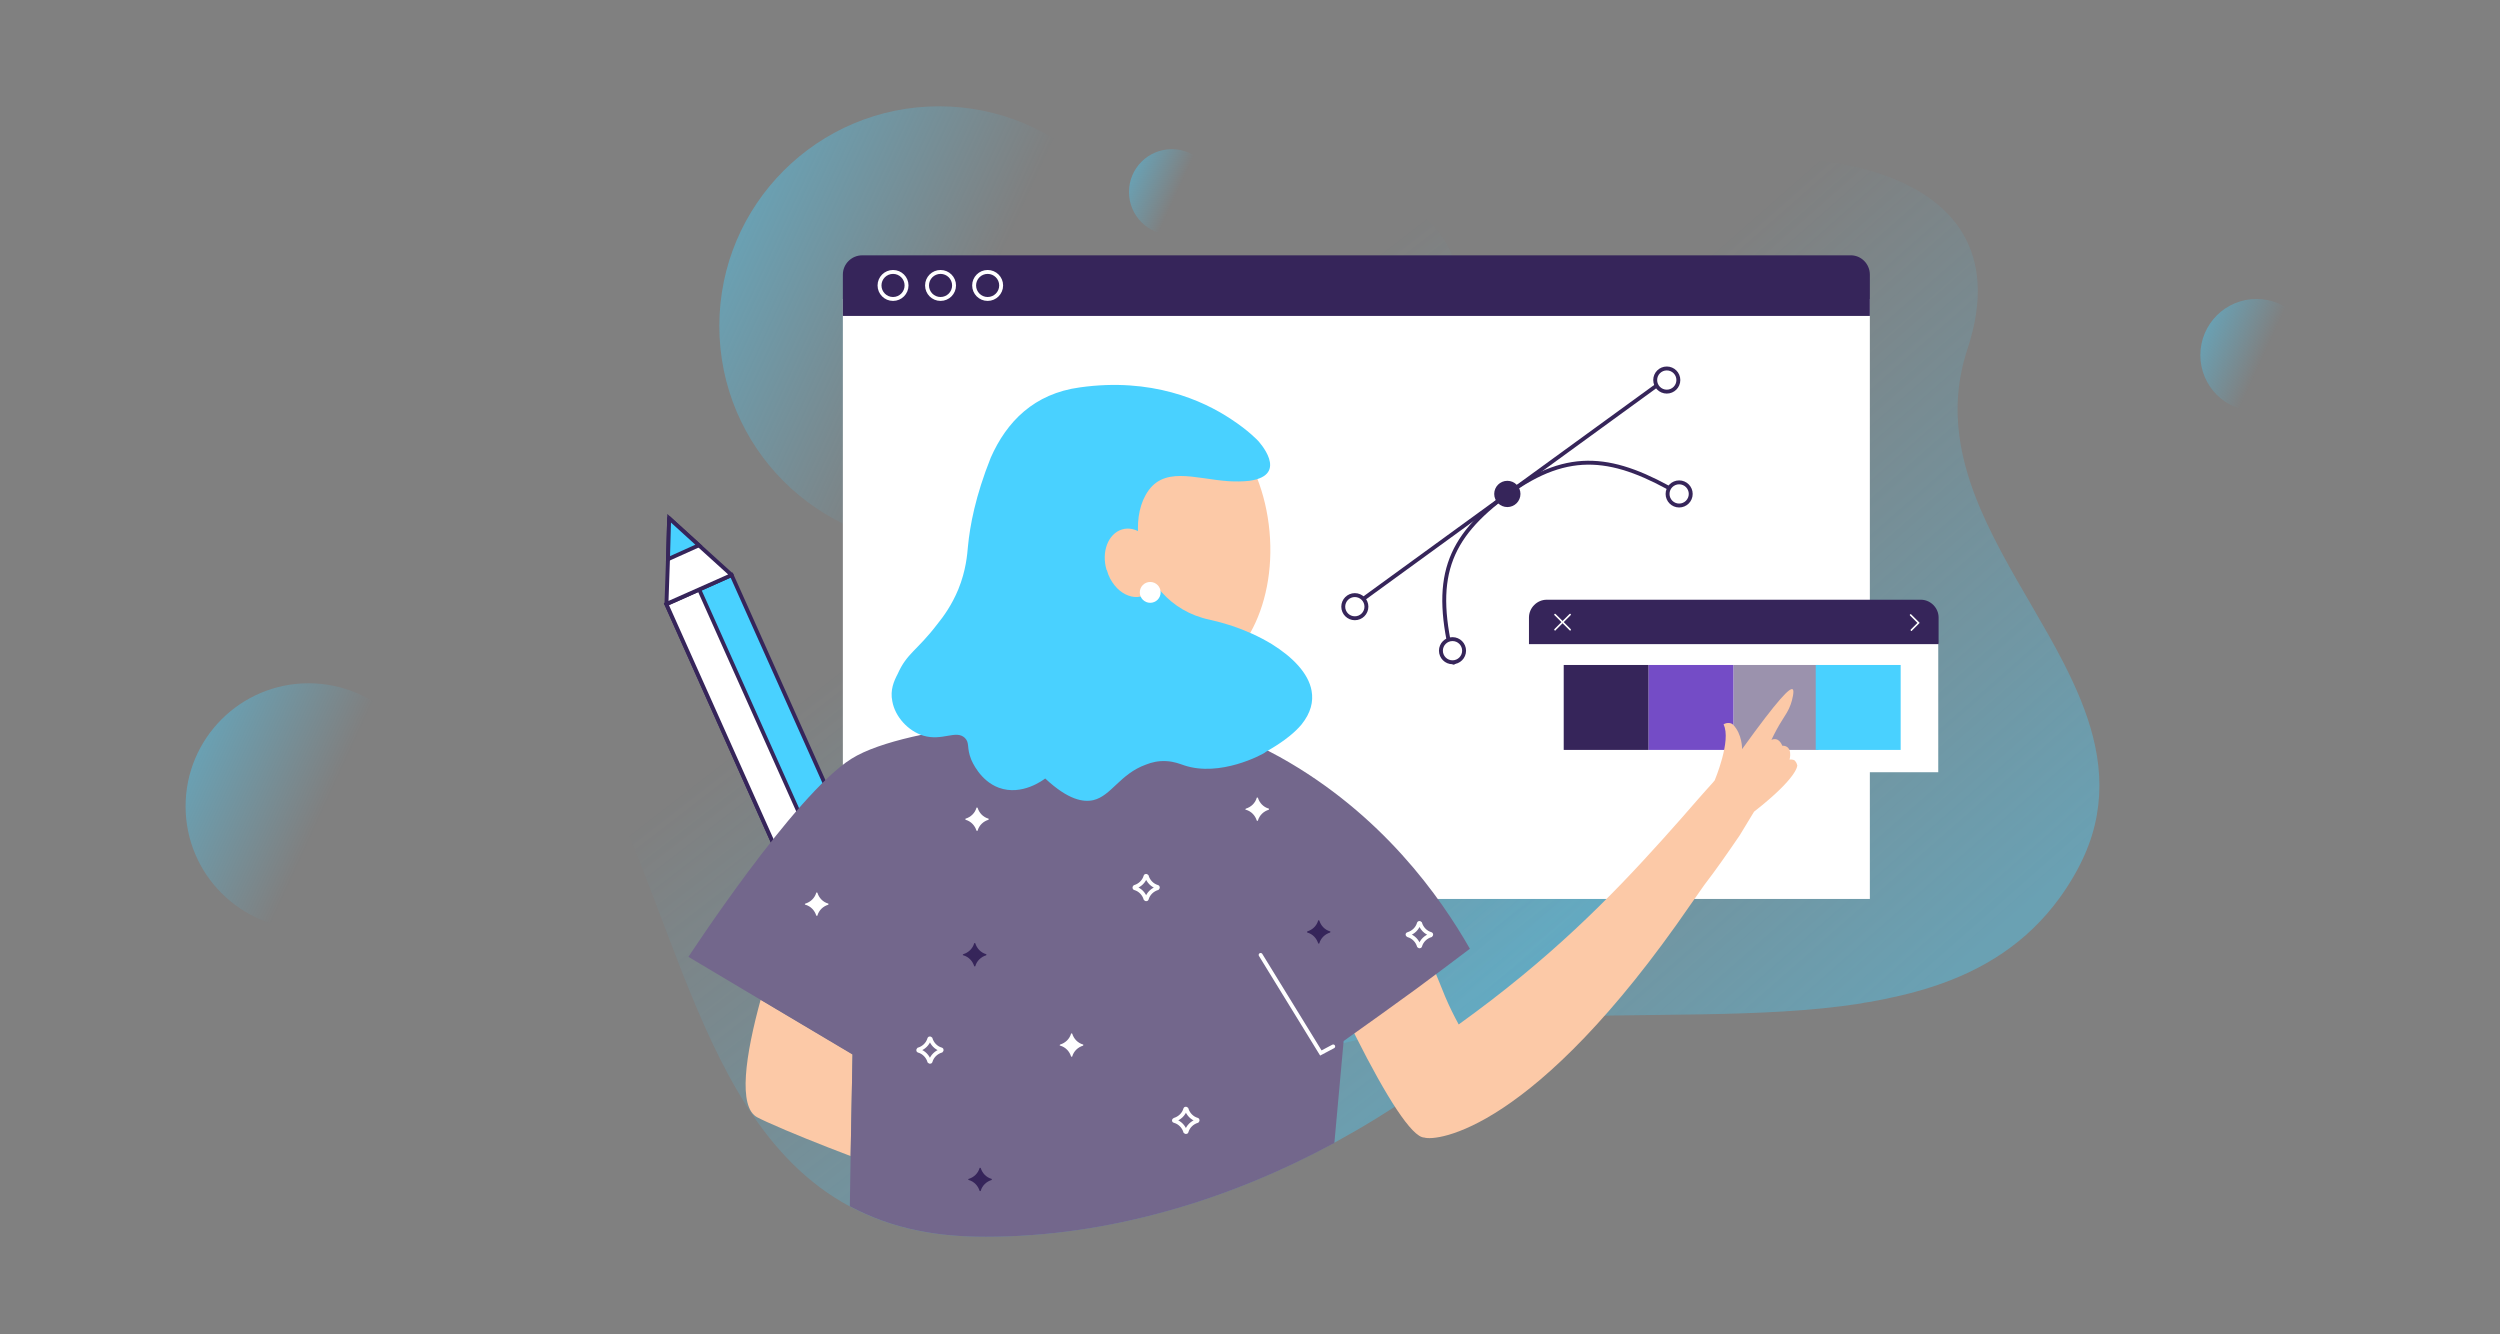 <svg width="639" height="341" viewBox="0 0 639 341" fill="none" xmlns="http://www.w3.org/2000/svg">
<rect x="0" y="0" width="639" height="341" fill="#808080" stroke="none"/>
<g clip-path="url(#clip0_138:8285)">
<path opacity="0.4" d="M240.013 139.474C271.024 139.474 296.164 114.334 296.164 83.323C296.164 52.311 271.024 27.171 240.013 27.171C209.001 27.171 183.861 52.311 183.861 83.323C183.861 114.334 209.001 139.474 240.013 139.474Z" fill="url(#paint0_linear_138:8285)"/>
<path opacity="0.4" d="M78.876 237.524C96.239 237.524 110.315 223.448 110.315 206.084C110.315 188.721 96.239 174.645 78.876 174.645C61.512 174.645 47.436 188.721 47.436 206.084C47.436 223.448 61.512 237.524 78.876 237.524Z" fill="url(#paint1_linear_138:8285)"/>
<path opacity="0.4" d="M576.769 105.132C584.699 105.132 591.128 98.704 591.128 90.774C591.128 82.844 584.699 76.415 576.769 76.415C568.839 76.415 562.411 82.844 562.411 90.774C562.411 98.704 568.839 105.132 576.769 105.132Z" fill="url(#paint2_linear_138:8285)"/>
<path opacity="0.4" d="M438.764 182.797C438.665 182.994 438.566 183.29 438.468 183.488C438.369 183.784 438.27 184.08 438.073 184.376C437.974 184.672 437.875 184.968 437.777 185.165C437.678 185.264 437.678 185.363 437.678 185.461C437.579 185.659 437.579 185.757 437.481 185.856C435.112 191.481 432.349 197.205 428.994 202.928C423.172 215.461 414.981 227.994 405.014 240.034C390.704 257.106 372.645 272.994 352.02 285.724C348.369 287.994 344.717 290.067 340.967 292.139C327.448 299.442 313.04 305.461 298.04 309.606C283.138 313.751 267.645 316.119 251.856 316.119C245.54 316.119 239.816 315.626 234.586 314.54C228.073 313.257 222.349 311.086 217.119 308.323C173.698 284.935 171.823 215.066 138.862 174.113C123.566 147.665 120.902 122.106 130.277 101.876C130.573 101.58 132.941 98.323 134.421 94.376C144.487 79.178 162.25 67.829 187.316 62.698C207.349 58.652 274.158 40.001 335.441 46.612C342.546 47.402 349.652 48.487 356.56 49.968C364.948 54.803 372.842 62.501 373.04 74.244C373.336 90.132 395.441 83.422 417.053 80.856C430.079 79.376 442.908 79.277 450.704 86.678C468.862 103.948 444.783 167.797 438.764 182.797Z" fill="url(#paint3_linear_138:8285)"/>
<path d="M217.908 269.442L217.415 295.494C209.915 292.632 201.724 289.376 196.099 286.81C195.211 286.415 194.421 286.021 193.632 285.626C188.5 283.06 190.573 269.54 194.421 255.527L217.908 269.442Z" fill="#FCC9A7"/>
<path opacity="0.4" d="M535.963 208.257C534.779 215.165 531.72 222.172 526.391 229.573C518.102 240.922 507.049 247.928 494.023 252.172C488.891 253.849 483.365 255.132 477.74 256.119C476.95 256.218 476.259 256.317 475.47 256.514C450.108 260.461 420.009 258.685 389.516 260.264C369.878 261.349 350.141 263.817 331.391 270.132C327.838 271.317 324.286 272.698 320.832 274.178C247.016 306.053 244.845 244.968 235.568 235.395C226.292 225.922 210.207 237.468 210.207 237.468C210.207 237.468 152.082 227.402 169.45 196.415C186.818 165.428 171.029 150.823 157.41 130.297C143.693 109.77 174.187 65.165 218.2 70.001C262.115 74.836 280.963 31.119 280.963 31.119C280.963 31.119 320.042 -23.848 349.647 -6.677C379.253 10.494 380.437 58.553 414.187 46.316C414.483 46.218 414.878 46.119 415.273 45.922C416.457 45.527 417.74 45.132 419.023 44.737C454.352 34.376 519.384 39.31 502.904 89.145C500.338 96.941 499.845 104.343 500.832 111.547C503.595 132.073 517.806 150.626 527.477 169.474C533.891 182.007 538.332 194.738 535.963 208.257Z" fill="url(#paint4_linear_138:8285)"/>
<path d="M477.935 76.415H215.435V229.771H477.935V76.415Z" fill="white"/>
<path d="M477.935 70.198V80.757H215.435V70.198C215.435 67.435 217.705 65.264 220.369 65.264H472.903C475.666 65.165 477.935 67.435 477.935 70.198Z" fill="#36255A"/>
<path d="M228.26 76.415C230.168 76.415 231.714 74.869 231.714 72.961C231.714 71.053 230.168 69.507 228.26 69.507C226.353 69.507 224.806 71.053 224.806 72.961C224.806 74.869 226.353 76.415 228.26 76.415Z" stroke="white" stroke-miterlimit="10" stroke-linecap="round"/>
<path d="M240.403 76.415C242.311 76.415 243.857 74.869 243.857 72.961C243.857 71.053 242.311 69.507 240.403 69.507C238.496 69.507 236.949 71.053 236.949 72.961C236.949 74.869 238.496 76.415 240.403 76.415Z" stroke="white" stroke-miterlimit="10" stroke-linecap="round"/>
<path d="M252.44 76.415C254.347 76.415 255.894 74.869 255.894 72.961C255.894 71.053 254.347 69.507 252.44 69.507C250.532 69.507 248.986 71.053 248.986 72.961C248.986 74.869 250.532 76.415 252.44 76.415Z" stroke="white" stroke-miterlimit="10" stroke-linecap="round"/>
<path d="M390.811 164.322V197.381H495.417V164.322H390.811Z" fill="white"/>
<path d="M495.408 164.639H390.803V157.83C390.803 155.362 392.875 153.29 395.342 153.29H490.968C493.435 153.29 495.507 155.362 495.507 157.83V164.639H495.408Z" fill="#36255A"/>
<path d="M421.396 169.968H399.686V191.678H421.396V169.968Z" fill="#36255A"/>
<path d="M443.105 169.968H421.395V191.678H443.105V169.968Z" fill="#744CC6"/>
<path d="M464.819 169.968H443.109V191.678H464.819V169.968Z" fill="#9B92AD"/>
<path d="M485.81 169.968H464.1V191.678H485.81V169.968Z" fill="#49D1FF"/>
<path d="M401.365 161.185C401.266 161.185 401.266 161.185 401.167 161.086L397.319 157.237C397.22 157.139 397.22 157.04 397.319 156.941C397.417 156.843 397.516 156.843 397.615 156.941L401.463 160.79C401.562 160.889 401.562 160.987 401.463 161.086C401.463 161.185 401.463 161.185 401.365 161.185Z" fill="white"/>
<path d="M397.516 161.185C397.417 161.185 397.417 161.185 397.319 161.086C397.22 160.987 397.22 160.889 397.319 160.79L401.167 156.941C401.266 156.843 401.365 156.843 401.463 156.941C401.562 157.04 401.562 157.139 401.463 157.237L397.615 161.086C397.615 161.185 397.615 161.185 397.516 161.185Z" fill="white"/>
<path d="M488.602 161.283C488.503 161.283 488.503 161.283 488.404 161.185C488.306 161.086 488.306 160.987 488.404 160.889L490.082 159.211L488.207 157.336C488.108 157.237 488.108 157.139 488.207 157.04C488.306 156.941 488.404 156.941 488.503 157.04L490.674 159.211L488.7 161.185C488.7 161.283 488.7 161.283 488.602 161.283Z" fill="white"/>
<path d="M429.285 126.251C412.706 116.58 401.16 114.705 385.469 126.153C369.778 137.6 366.028 147.962 371.555 169.376" stroke="#36255A" stroke-miterlimit="10" stroke-linecap="round"/>
<path d="M429.191 129.212C430.826 129.212 432.151 127.886 432.151 126.251C432.151 124.616 430.826 123.291 429.191 123.291C427.556 123.291 426.23 124.616 426.23 126.251C426.23 127.886 427.556 129.212 429.191 129.212Z" fill="white" stroke="#36255A" stroke-miterlimit="10" stroke-linecap="round"/>
<path d="M371.261 169.277C372.896 169.277 374.221 167.952 374.221 166.317C374.221 164.682 372.896 163.356 371.261 163.356C369.626 163.356 368.3 164.682 368.3 166.317C368.3 167.952 369.626 169.277 371.261 169.277Z" fill="white" stroke="#36255A" stroke-miterlimit="10" stroke-linecap="round"/>
<path d="M385.275 129.606C387.128 129.606 388.63 128.104 388.63 126.251C388.63 124.398 387.128 122.896 385.275 122.896C383.422 122.896 381.92 124.398 381.92 126.251C381.92 128.104 383.422 129.606 385.275 129.606Z" fill="#36255A"/>
<path d="M344.227 156.152L426.332 96.448" stroke="#36255A" stroke-miterlimit="10" stroke-linecap="round"/>
<path d="M426.028 100.1C427.663 100.1 428.989 98.774 428.989 97.139C428.989 95.504 427.663 94.179 426.028 94.179C424.393 94.179 423.068 95.504 423.068 97.139C423.068 98.774 424.393 100.1 426.028 100.1Z" fill="white" stroke="#36255A" stroke-miterlimit="10" stroke-linecap="round"/>
<path d="M346.296 158.027C347.931 158.027 349.257 156.702 349.257 155.067C349.257 153.432 347.931 152.106 346.296 152.106C344.661 152.106 343.335 153.432 343.335 155.067C343.335 156.702 344.661 158.027 346.296 158.027Z" fill="white" stroke="#36255A" stroke-miterlimit="10" stroke-linecap="round"/>
<path d="M186.996 146.973L170.329 154.424L218.174 261.45L234.84 253.999L186.996 146.973Z" fill="#49D1FF" stroke="#36255A" stroke-miterlimit="10"/>
<path d="M178.717 150.699L170.338 154.444L218.183 261.47L226.561 257.724L178.717 150.699Z" fill="white" stroke="#36255A" stroke-miterlimit="10" stroke-linecap="round"/>
<path d="M187.02 146.974L170.343 154.375L170.737 142.928L171.033 132.468L178.632 139.375L187.02 146.974Z" fill="white" stroke="#36255A" stroke-miterlimit="10" stroke-linejoin="round"/>
<path d="M178.632 139.375L170.737 142.928L171.033 132.467L178.632 139.375Z" fill="#49D1FF" stroke="#36255A" stroke-miterlimit="10"/>
<path d="M303.159 173.764C316.729 172.532 326.278 155.56 324.489 135.857C322.699 116.154 310.248 101.181 296.679 102.413C283.109 103.645 273.56 120.617 275.349 140.32C277.139 160.023 289.59 174.996 303.159 173.764Z" fill="#FCC9A7"/>
<path d="M459.387 195.625C459.387 195.625 459.683 198.586 448.334 207.468L444.683 213.487C441.525 218.126 438.564 222.369 435.604 226.218L432.15 231.152C392.084 289.474 366.92 291.744 364.058 290.757C360.9 290.757 354.288 280.297 346.591 265.001C345.702 263.224 344.716 261.349 343.827 259.376C343.531 258.882 343.334 258.29 343.038 257.698C342.742 257.204 342.545 256.612 342.249 256.119C349.354 250.691 356.558 245.362 363.762 240.132C364.847 243.389 366.031 246.448 367.216 249.408C367.413 250.001 367.709 250.494 367.906 251.086C368.4 252.27 368.893 253.553 369.387 254.737C370.472 257.303 371.656 259.672 372.841 261.843C396.229 245.066 411.624 229.376 424.847 214.672C428.301 210.823 431.36 207.369 433.729 204.606C434.518 203.718 435.209 202.928 435.999 202.04C437.479 200.461 438.268 199.474 438.268 199.474C438.268 199.474 442.61 189.211 440.538 185.165C441.032 184.77 442.216 184.573 442.907 185.165C445.374 187.632 445.275 191.481 445.275 191.481C454.65 178.454 457.512 175.691 458.203 176.185C458.696 176.481 458.104 178.948 457.709 180.033C457.117 181.711 456.426 182.599 455.341 184.375C454.65 185.461 453.762 187.04 452.775 189.112C454.749 188.224 455.538 190.593 455.538 190.593C458.4 190.593 457.413 194.145 457.413 194.145C457.709 194.145 458.301 194.047 458.795 194.441C458.696 194.441 459.189 194.737 459.387 195.625Z" fill="#FCC9A7"/>
<path d="M375.704 242.501C371.165 245.955 366.625 249.31 361.987 252.764C355.77 257.303 349.553 261.744 343.434 266.086C342.645 274.771 341.855 283.455 341.066 292.139C327.546 299.442 313.138 305.461 298.138 309.606C283.237 313.751 267.743 316.119 251.954 316.119C245.638 316.119 239.914 315.626 234.684 314.54C228.171 313.257 222.447 311.086 217.217 308.323L217.414 295.593L217.908 269.54L194.52 255.626L175.967 244.573C175.967 244.573 203.007 203.126 217.612 193.948C232.217 184.77 277.415 182.895 277.415 182.895C288.862 197.501 306.033 184.277 306.033 184.277C312.546 186.448 319.651 189.409 327.053 193.455C353.303 208.06 368.204 229.376 375.704 242.501Z" fill="#73678C"/>
<path d="M228.075 179.244C228.766 183.191 232.121 186.843 235.97 188.027C240.904 189.507 244.358 186.448 246.628 188.619C247.911 189.902 247.023 191.086 248.207 194.047C248.404 194.54 250.477 199.573 255.312 201.349C261.233 203.52 266.759 199.277 267.154 198.981C273.075 204.507 276.924 205.099 279.49 204.507C284.029 203.422 286.299 197.797 292.911 195.428C294.391 194.836 296.069 194.441 298.042 194.54C300.115 194.639 301.496 195.231 302.681 195.626C311.858 198.685 322.615 192.862 323.306 192.369C323.404 192.369 323.404 192.27 323.404 192.27C324.095 191.876 324.687 191.481 325.378 191.086C325.674 190.889 325.871 190.79 326.167 190.593C326.957 190.099 327.648 189.606 328.338 189.112C328.733 188.816 329.227 188.422 329.621 188.126C330.213 187.632 330.806 187.139 331.299 186.645C331.792 186.152 332.286 185.659 332.681 185.165C335.049 182.205 335.74 179.343 335.246 176.58C334.457 172.04 330.312 167.895 325.082 164.639C321.825 162.665 318.273 161.086 314.72 159.902C312.845 159.31 311.069 158.816 309.292 158.422C304.062 157.336 300.016 154.77 297.056 151.514C296.463 150.922 295.97 150.33 295.575 149.639C293.108 146.283 291.628 142.336 291.135 138.487C290.444 134.047 291.036 129.705 292.812 126.547C297.056 118.849 305.345 122.402 314.029 122.994C315.806 123.093 317.582 123.093 319.358 122.895C329.819 121.415 321.529 112.632 321.529 112.632C321.529 112.632 319.161 110.066 314.621 107.106C307.319 102.27 294.292 96.448 276.036 99.014C264.292 100.593 257.286 107.797 253.24 116.974C249.292 126.843 247.911 134.441 247.417 139.573C247.22 141.744 246.924 145.79 244.95 150.626C243.273 154.672 241.2 157.533 239.523 159.606C234.391 166.316 231.825 166.908 229.457 172.237C228.47 174.112 227.483 176.382 228.075 179.244Z" fill="#49D1FF"/>
<path d="M295.768 141.941C295.966 142.435 296.064 143.027 296.163 143.52C296.262 144.014 296.262 144.408 296.262 144.902C296.262 145.099 296.262 145.296 296.262 145.494C296.163 148.356 294.979 150.823 293.005 151.908C292.709 152.106 292.314 152.303 291.919 152.402C291.722 152.5 291.525 152.5 291.327 152.5C291.13 152.5 290.933 152.599 290.735 152.599C288.663 152.698 286.492 151.612 284.913 149.639C284.025 148.553 283.334 147.27 282.939 145.79C282.939 145.79 282.939 145.691 282.841 145.691C281.459 141.053 283.235 136.415 286.788 135.329C290.242 134.244 294.288 137.204 295.768 141.941Z" fill="#FCC9A7"/>
<path d="M293.995 154.079C295.466 154.079 296.659 152.886 296.659 151.415C296.659 149.943 295.466 148.75 293.995 148.75C292.523 148.75 291.33 149.943 291.33 151.415C291.33 152.886 292.523 154.079 293.995 154.079Z" fill="white"/>
<path d="M322.216 244.08L337.61 269.145L340.768 267.468" stroke="white" stroke-miterlimit="10" stroke-linecap="round"/>
<path d="M318.465 206.678C319.748 206.284 320.834 205.297 321.228 203.915C321.228 203.817 321.426 203.817 321.525 203.915C321.919 205.198 322.906 206.284 324.288 206.678C324.386 206.678 324.386 206.876 324.288 206.974C323.005 207.369 321.919 208.356 321.525 209.738C321.525 209.836 321.327 209.836 321.228 209.738C320.834 208.455 319.847 207.369 318.465 206.974C318.268 206.974 318.268 206.777 318.465 206.678Z" fill="white"/>
<path d="M300.206 286.218C301.489 285.823 302.575 284.836 302.97 283.454C302.97 283.356 303.167 283.356 303.266 283.454C303.66 284.737 304.647 285.823 306.029 286.218C306.127 286.218 306.127 286.415 306.029 286.514C304.746 286.908 303.66 287.895 303.266 289.277C303.266 289.375 303.068 289.375 302.97 289.277C302.575 287.994 301.588 286.908 300.206 286.514C300.009 286.514 300.009 286.316 300.206 286.218Z" stroke="white" stroke-miterlimit="10" stroke-linecap="round"/>
<path d="M290.043 226.711C291.326 226.316 292.411 225.33 292.806 223.948C292.806 223.849 293.003 223.849 293.102 223.948C293.497 225.231 294.484 226.316 295.865 226.711C295.964 226.711 295.964 226.909 295.865 227.007C294.582 227.402 293.497 228.389 293.102 229.77C293.102 229.869 292.905 229.869 292.806 229.77C292.411 228.488 291.424 227.402 290.043 227.007C289.944 227.007 289.944 226.81 290.043 226.711Z" stroke="white" stroke-miterlimit="10" stroke-linecap="round"/>
<path d="M271.002 266.974C272.285 266.579 273.37 265.593 273.765 264.211C273.765 264.112 273.962 264.112 274.061 264.211C274.456 265.494 275.443 266.579 276.824 266.974C276.923 266.974 276.923 267.172 276.824 267.27C275.541 267.665 274.456 268.652 274.061 270.033C274.061 270.132 273.864 270.132 273.765 270.033C273.37 268.751 272.383 267.665 271.002 267.27C270.805 267.27 270.805 267.073 271.002 266.974Z" fill="white"/>
<path d="M359.915 238.751C361.198 238.356 362.283 237.369 362.678 235.987C362.678 235.889 362.875 235.889 362.974 235.987C363.369 237.27 364.356 238.356 365.737 238.751C365.836 238.751 365.836 238.948 365.737 239.047C364.454 239.441 363.369 240.428 362.974 241.81C362.974 241.908 362.777 241.908 362.678 241.81C362.283 240.527 361.296 239.441 359.915 239.047C359.717 238.948 359.717 238.751 359.915 238.751Z" stroke="white" stroke-miterlimit="10" stroke-linecap="round"/>
<path d="M334.158 238.06C335.441 237.665 336.526 236.678 336.921 235.297C336.921 235.198 337.118 235.198 337.217 235.297C337.612 236.58 338.599 237.665 339.98 238.06C340.079 238.06 340.079 238.257 339.98 238.356C338.697 238.751 337.612 239.738 337.217 241.119C337.217 241.218 337.02 241.218 336.921 241.119C336.526 239.836 335.539 238.751 334.158 238.356C334.059 238.356 334.059 238.159 334.158 238.06Z" fill="#36255A"/>
<path d="M205.869 230.955C207.152 230.56 208.238 229.573 208.633 228.191C208.633 228.093 208.83 228.093 208.929 228.191C209.323 229.474 210.31 230.56 211.692 230.955C211.791 230.955 211.791 231.152 211.692 231.251C210.409 231.645 209.323 232.632 208.929 234.014C208.929 234.112 208.731 234.112 208.633 234.014C208.238 232.731 207.251 231.645 205.869 231.251C205.672 231.251 205.672 230.955 205.869 230.955Z" fill="white"/>
<path d="M234.783 268.257C236.066 267.863 237.151 266.876 237.546 265.494C237.546 265.395 237.743 265.395 237.842 265.494C238.237 266.777 239.223 267.863 240.605 268.257C240.704 268.257 240.704 268.455 240.605 268.553C239.322 268.948 238.237 269.935 237.842 271.317C237.842 271.415 237.644 271.415 237.546 271.317C237.151 270.034 236.164 268.948 234.783 268.553C234.684 268.553 234.684 268.356 234.783 268.257Z" stroke="white" stroke-miterlimit="10" stroke-linecap="round"/>
<path d="M247.616 301.316C248.899 300.922 249.984 299.935 250.379 298.553C250.379 298.455 250.577 298.455 250.675 298.553C251.07 299.836 252.057 300.922 253.438 301.316C253.537 301.316 253.537 301.514 253.438 301.612C252.156 302.007 251.07 302.994 250.675 304.376C250.675 304.474 250.478 304.474 250.379 304.376C249.984 303.093 248.998 302.007 247.616 301.612C247.419 301.514 247.419 301.316 247.616 301.316Z" fill="#36255A"/>
<path d="M246.819 209.244C248.102 208.849 249.188 207.862 249.582 206.481C249.582 206.382 249.78 206.382 249.878 206.481C250.273 207.764 251.26 208.849 252.642 209.244C252.74 209.244 252.74 209.441 252.642 209.54C251.359 209.935 250.273 210.921 249.878 212.303C249.878 212.402 249.681 212.402 249.582 212.303C249.188 211.02 248.201 209.935 246.819 209.54C246.72 209.441 246.72 209.244 246.819 209.244Z" fill="white"/>
<path d="M246.232 243.882C247.515 243.487 248.601 242.501 248.996 241.119C248.996 241.02 249.193 241.02 249.292 241.119C249.686 242.402 250.673 243.487 252.055 243.882C252.153 243.882 252.153 244.08 252.055 244.178C250.772 244.573 249.686 245.56 249.292 246.941C249.292 247.04 249.094 247.04 248.996 246.941C248.601 245.659 247.614 244.573 246.232 244.178C246.035 244.178 246.035 243.981 246.232 243.882Z" fill="#36255A"/>
<path opacity="0.4" d="M299.521 60.033C305.571 60.033 310.475 55.129 310.475 49.08C310.475 43.03 305.571 38.126 299.521 38.126C293.472 38.126 288.567 43.03 288.567 49.08C288.567 55.129 293.472 60.033 299.521 60.033Z" fill="url(#paint5_linear_138:8285)"/>
</g>
<defs>
<linearGradient id="paint0_linear_138:8285" x1="188.89" y1="59.852" x2="291.033" y2="106.754" gradientUnits="userSpaceOnUse">
<stop stop-color="#49D1FF"/>
<stop offset="0.562" stop-color="#49D1FF" stop-opacity="0"/>
</linearGradient>
<linearGradient id="paint1_linear_138:8285" x1="50.252" y1="192.943" x2="107.442" y2="219.204" gradientUnits="userSpaceOnUse">
<stop stop-color="#49D1FF"/>
<stop offset="0.562" stop-color="#49D1FF" stop-opacity="0"/>
</linearGradient>
<linearGradient id="paint2_linear_138:8285" x1="563.697" y1="84.772" x2="589.816" y2="96.766" gradientUnits="userSpaceOnUse">
<stop stop-color="#49D1FF"/>
<stop offset="0.562" stop-color="#49D1FF" stop-opacity="0"/>
</linearGradient>
<linearGradient id="paint3_linear_138:8285" x1="388.709" y1="272.553" x2="185.239" y2="9.471" gradientUnits="userSpaceOnUse">
<stop stop-color="#49D1FF"/>
<stop offset="0.562" stop-color="#49D1FF" stop-opacity="0"/>
</linearGradient>
<linearGradient id="paint4_linear_138:8285" x1="460.842" y1="280.987" x2="251.512" y2="42.675" gradientUnits="userSpaceOnUse">
<stop stop-color="#49D1FF"/>
<stop offset="0.562" stop-color="#49D1FF" stop-opacity="0"/>
</linearGradient>
<linearGradient id="paint5_linear_138:8285" x1="289.566" y1="44.497" x2="309.436" y2="53.621" gradientUnits="userSpaceOnUse">
<stop stop-color="#49D1FF"/>
<stop offset="0.562" stop-color="#49D1FF" stop-opacity="0"/>
</linearGradient>
<clipPath id="clip0_138:8285">
<rect width="638" height="341" fill="white" transform="translate(0.282)"/>
</clipPath>
</defs>
</svg>
